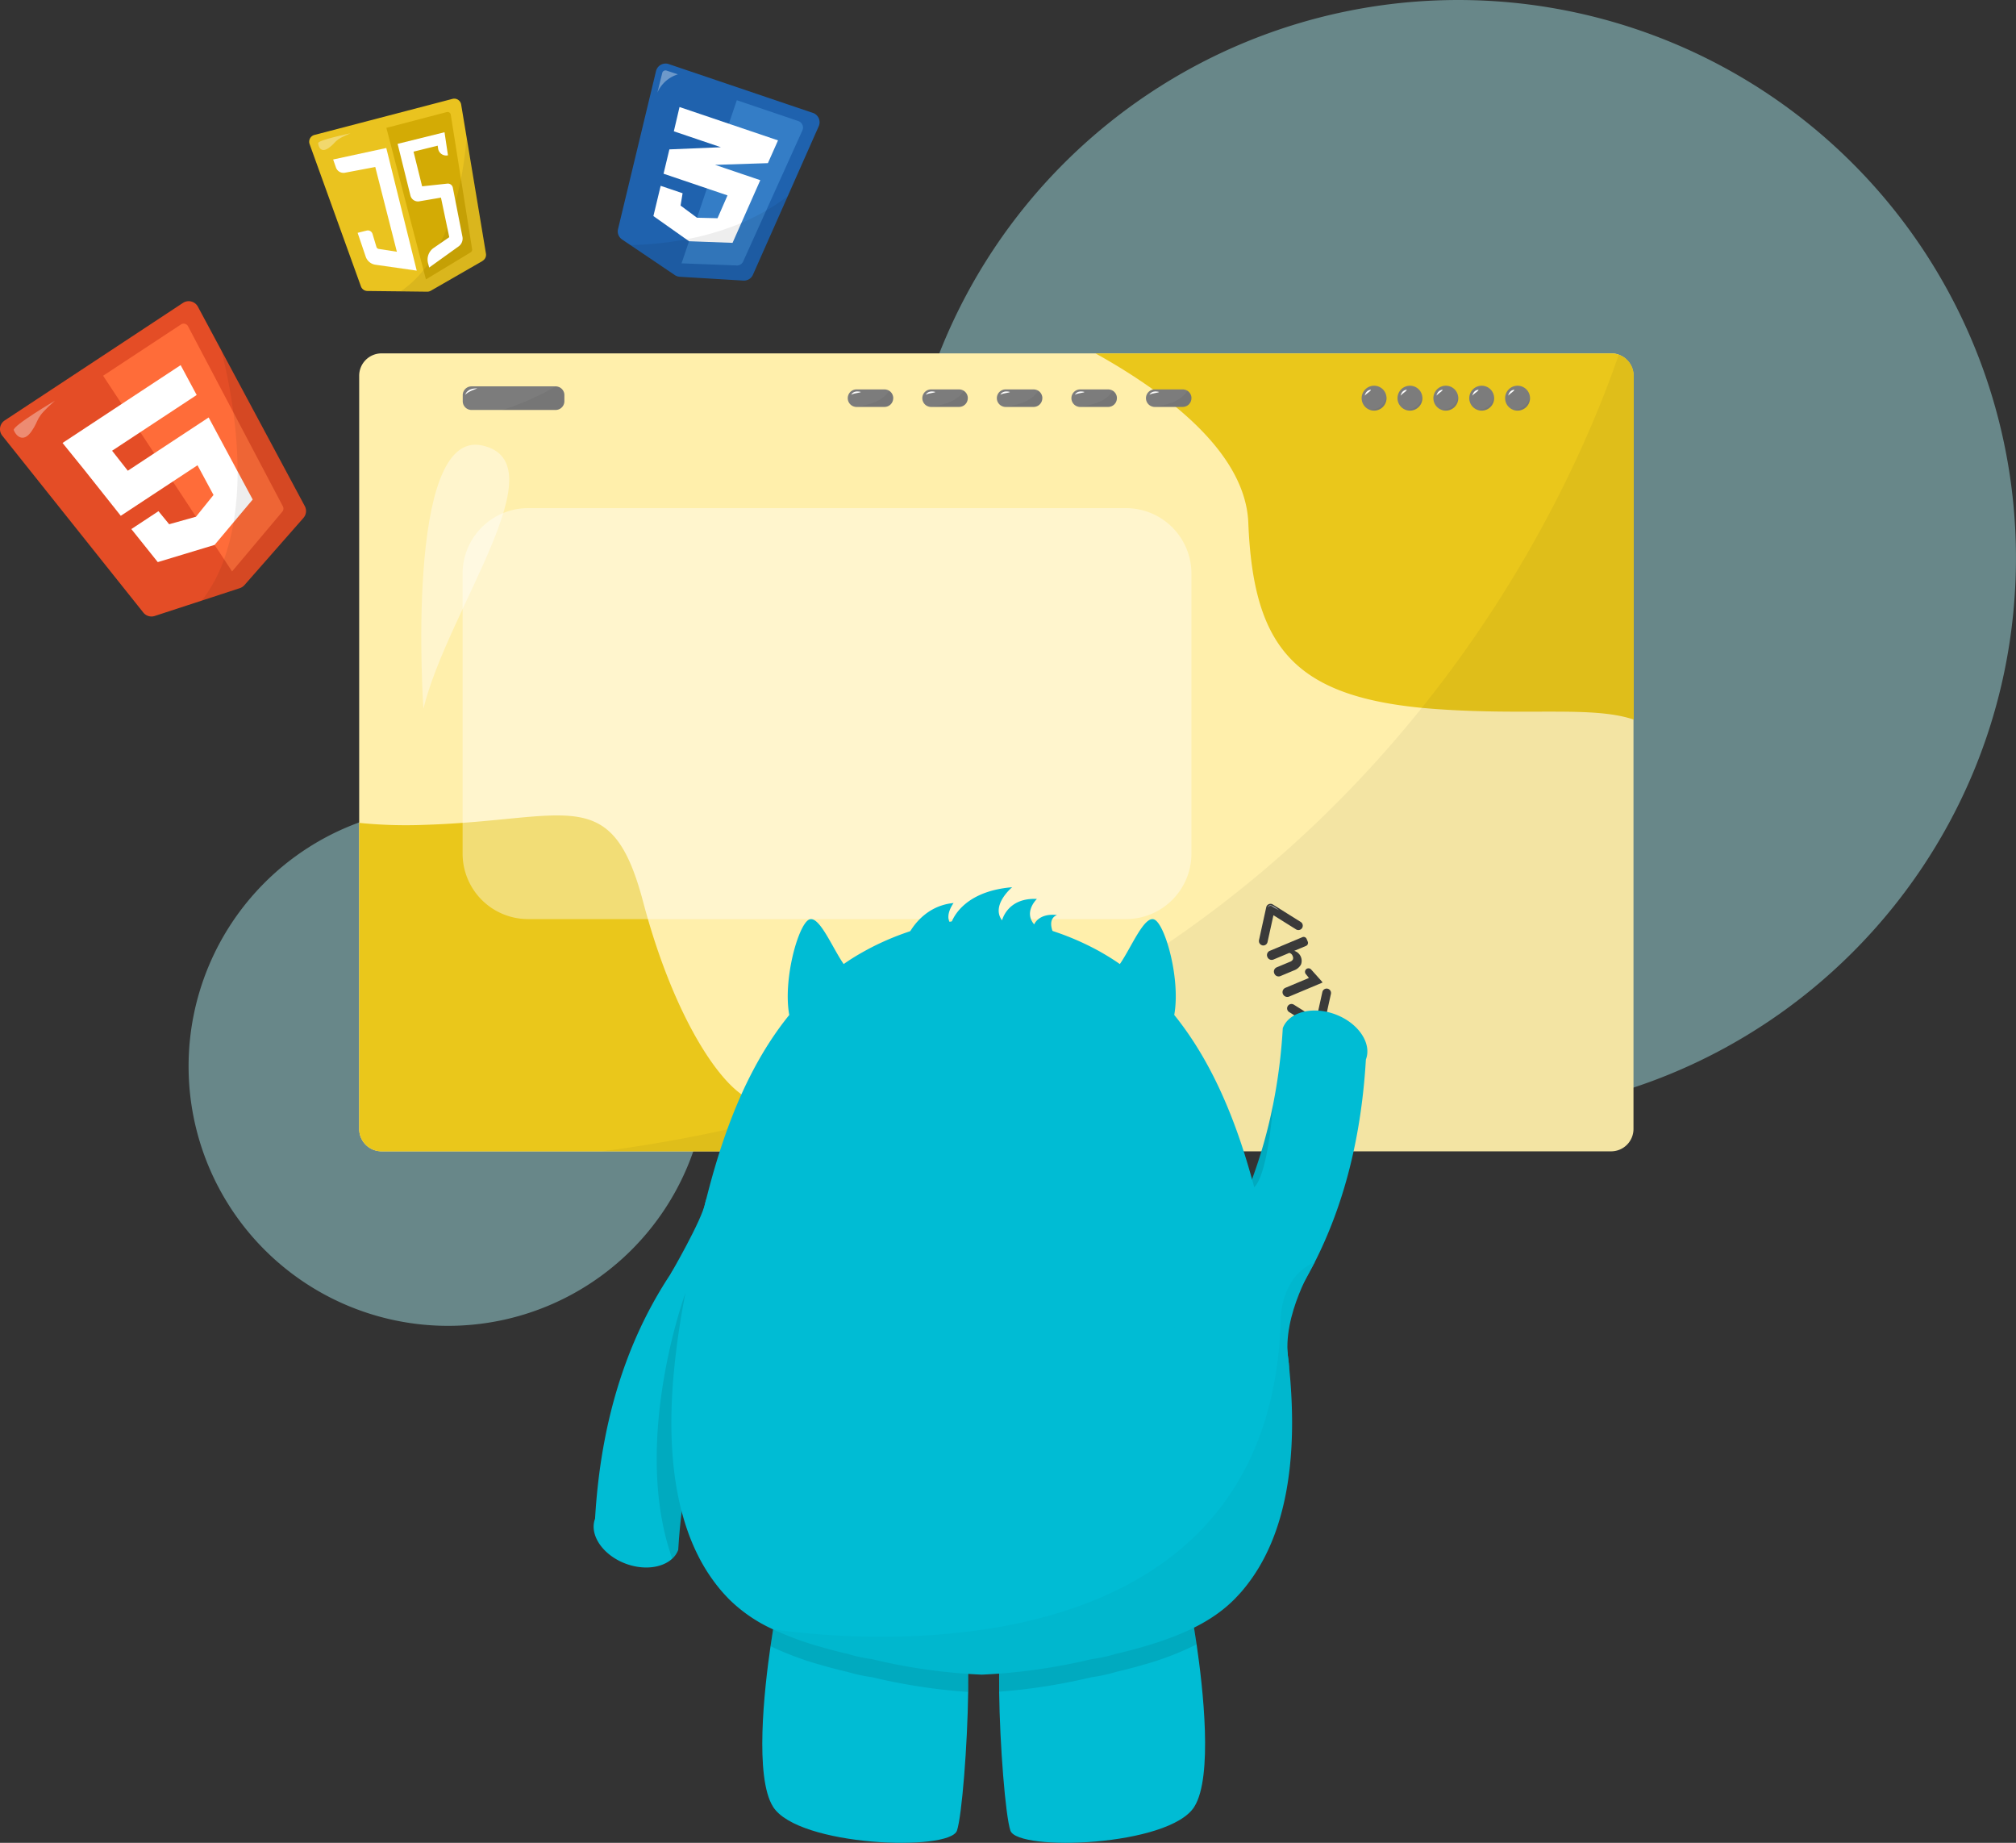 <?xml version="1.0" encoding="UTF-8"?>
<svg xmlns="http://www.w3.org/2000/svg" xmlns:xlink="http://www.w3.org/1999/xlink" width="665.918" height="608.593" viewBox="0 0 665.918 608.593">
  <rect x="0" y="0" width="665.918" height="608.593" fill="#333333" stroke="none"/>
  <defs>
    <clipPath id="clip-path">
      <rect id="Rectangle_3" data-name="Rectangle 3" width="665.918" height="608.593" transform="translate(0.667 0.771)" fill="#fff"></rect>
    </clipPath>
  </defs>
  <g id="Group_18" data-name="Group 18" transform="translate(-2131.708 -1192.946)">
    <g id="Group_17" data-name="Group 17">
      <g id="Group_16" data-name="Group 16">
        <g id="Group_15" data-name="Group 15">
          <g id="Group_14" data-name="Group 14">
            <g id="Group_13" data-name="Group 13">
              <g id="Web_Development" data-name="Web Development" transform="translate(2131.041 1192.176)" clip-path="url(#clip-path)">
                <path id="Path_415" data-name="Path 415" d="M173.541,247.825c-.226,17.55-2.075,41.033-3.707,45.812-2.382,6.963-52.453,5.249-60.74-7.871-6.118-9.693-2.946-38.57-.843-53.029.735-5.126,1.337-8.447,1.337-8.447s60.646-4.673,63.071,5.6c.761,3.213.989,9.972.9,17.951Z" transform="translate(146.931 311.696)" fill="#00bcd4"></path>
                <path id="Path_416" data-name="Path 416" d="M202.588,285.774c-8.286,13.12-58.37,14.832-60.74,7.871-1.633-4.793-3.508-28.341-3.722-45.905-.094-7.953.134-14.661.9-17.86,2.423-10.27,63.069-5.6,63.069-5.6s.55,3.052,1.258,7.847c2.089,14.244,5.451,43.8-.764,53.63Z" transform="translate(192.574 311.688)" fill="#00bcd4"></path>
                <path id="Path_417" data-name="Path 417" d="M308.772,369.228C410.519,369.228,493,286.746,493,185a184.228,184.228,0,1,0-368.456,0C124.544,286.746,207.026,369.228,308.772,369.228Z" transform="translate(173.571 0)" fill="#aef6fc" opacity="0.43"></path>
                <path id="Path_418" data-name="Path 418" d="M112.331,283.166A85.721,85.721,0,1,0,26.61,197.445,85.721,85.721,0,0,0,112.331,283.166Z" transform="translate(36.35 155.462)" fill="#aef6fc" opacity="0.43"></path>
                <path id="Path_419" data-name="Path 419" d="M471,56.763V305.506a7.387,7.387,0,0,1-7.388,7.391H57.468a7.388,7.388,0,0,1-7.39-7.391V56.763a7.388,7.388,0,0,1,7.39-7.39H464a7.01,7.01,0,0,1,2.13.442A7.381,7.381,0,0,1,471,56.763Z" transform="translate(69.232 68.099)" fill="#ffefab"></path>
                <path id="Path_420" data-name="Path 420" d="M329.171,56.755V170.3a.419.419,0,0,0-.094-.027c-13.482-4.512-34.581-1.258-65.1-3.441q-2.471-.181-4.819-.4c-43.122-4.164-55.692-21.193-57.313-61.168-.588-14.405-10.817-27.391-23.925-38.2-.535-.455-1.083-.884-1.633-1.325-1.458-1.178-2.958-2.316-4.471-3.414-.161-.121-.334-.254-.509-.375-.3-.2-.576-.415-.869-.616a196.206,196.206,0,0,0-19.065-11.955H322.049a7.671,7.671,0,0,1,2.154.4,7.375,7.375,0,0,1,4.954,6.975Z" transform="translate(211.155 68.107)" fill="#eac71b"></path>
                <path id="Path_421" data-name="Path 421" d="M244.2,223.854H57.468a7.388,7.388,0,0,1-7.39-7.391V115.372c.2.026.4.041.6.067a153.832,153.832,0,0,0,21.153.588c47.392-1.484,61.57-14.176,72.026,25.371s26.868,63.071,36.562,65.681c3.494.936,11.754,1.15,21.38,2.034C217.062,210.506,235.738,213.572,244.2,223.854Z" transform="translate(69.232 157.142)" fill="#eac71b"></path>
                <path id="Path_422" data-name="Path 422" d="M132.3,57.221a2.882,2.882,0,0,1-2.879,2.892h-9.237a2.649,2.649,0,0,1-.737-.094,2.892,2.892,0,0,1,.737-5.69h9.237a2.992,2.992,0,0,1,1.5.415,2.89,2.89,0,0,1,1.393,2.463Z" transform="translate(163.408 75.044)" fill="#7c7c7c"></path>
                <path id="Path_423" data-name="Path 423" d="M131.041,56.971a2.883,2.883,0,0,1-2.879,2.892h-9.237a2.65,2.65,0,0,1-.737-.094c7.818-.6,10.563-3.682,11.473-5.261a2.89,2.89,0,0,1,1.393,2.463Z" transform="translate(164.665 75.294)" opacity="0.05"></path>
                <path id="Path_424" data-name="Path 424" d="M117.765,55.719s.521-1.352,2.557-1.071S118.488,55.089,117.765,55.719Z" transform="translate(164.072 75.436)" fill="#fff"></path>
                <path id="Path_425" data-name="Path 425" d="M142.557,57.221a2.882,2.882,0,0,1-2.879,2.892h-9.237a2.649,2.649,0,0,1-.737-.094,2.892,2.892,0,0,1,.737-5.69h9.237a2.992,2.992,0,0,1,1.5.415,2.89,2.89,0,0,1,1.393,2.463Z" transform="translate(177.782 75.044)" fill="#7c7c7c"></path>
                <path id="Path_426" data-name="Path 426" d="M141.3,56.971a2.879,2.879,0,0,1-2.879,2.892h-9.237a2.621,2.621,0,0,1-.735-.094c7.818-.6,10.563-3.682,11.473-5.261a2.9,2.9,0,0,1,1.393,2.463Z" transform="translate(179.041 75.294)" opacity="0.05"></path>
                <path id="Path_427" data-name="Path 427" d="M128.024,55.719s.521-1.352,2.557-1.071S128.747,55.089,128.024,55.719Z" transform="translate(178.447 75.436)" fill="#fff"></path>
                <path id="Path_428" data-name="Path 428" d="M152.81,57.221a2.878,2.878,0,0,1-2.877,2.892H140.7a2.649,2.649,0,0,1-.737-.094,2.891,2.891,0,0,1,.737-5.69h9.237a3,3,0,0,1,1.5.415,2.89,2.89,0,0,1,1.393,2.463Z" transform="translate(192.148 75.044)" fill="#7c7c7c"></path>
                <path id="Path_429" data-name="Path 429" d="M151.552,56.971a2.879,2.879,0,0,1-2.877,2.892h-9.237a2.65,2.65,0,0,1-.737-.094c7.818-.6,10.563-3.682,11.473-5.261a2.89,2.89,0,0,1,1.393,2.463Z" transform="translate(193.407 75.294)" opacity="0.05"></path>
                <path id="Path_430" data-name="Path 430" d="M138.277,55.719s.523-1.352,2.557-1.071S139,55.089,138.277,55.719Z" transform="translate(192.813 75.436)" fill="#fff"></path>
                <path id="Path_431" data-name="Path 431" d="M163.069,57.221a2.878,2.878,0,0,1-2.879,2.892h-9.237a2.621,2.621,0,0,1-.735-.094,2.891,2.891,0,0,1,.735-5.69h9.237a3,3,0,0,1,1.5.415,2.89,2.89,0,0,1,1.393,2.463Z" transform="translate(206.523 75.044)" fill="#7c7c7c"></path>
                <path id="Path_432" data-name="Path 432" d="M161.811,56.971a2.879,2.879,0,0,1-2.877,2.892h-9.24a2.632,2.632,0,0,1-.735-.094c7.818-.6,10.563-3.682,11.473-5.261a2.889,2.889,0,0,1,1.393,2.463Z" transform="translate(207.781 75.294)" opacity="0.05"></path>
                <path id="Path_433" data-name="Path 433" d="M148.536,55.719s.521-1.352,2.557-1.071S149.259,55.089,148.536,55.719Z" transform="translate(207.187 75.436)" fill="#fff"></path>
                <path id="Path_434" data-name="Path 434" d="M173.325,57.221a2.882,2.882,0,0,1-2.879,2.892h-9.237a2.65,2.65,0,0,1-.737-.094,2.892,2.892,0,0,1,.737-5.69h9.237a3,3,0,0,1,1.5.415,2.889,2.889,0,0,1,1.393,2.463Z" transform="translate(220.889 75.044)" fill="#7c7c7c"></path>
                <path id="Path_435" data-name="Path 435" d="M172.066,56.971a2.879,2.879,0,0,1-2.879,2.892H159.95a2.65,2.65,0,0,1-.737-.094c7.818-.6,10.563-3.682,11.475-5.261a2.893,2.893,0,0,1,1.39,2.463Z" transform="translate(222.147 75.294)" opacity="0.05"></path>
                <path id="Path_436" data-name="Path 436" d="M158.789,55.719s.523-1.352,2.557-1.071S159.512,55.089,158.789,55.719Z" transform="translate(221.553 75.436)" fill="#fff"></path>
                <path id="Path_437" data-name="Path 437" d="M97.9,56.8v2.008A2.9,2.9,0,0,1,95.008,61.7H67.215a2.9,2.9,0,0,1-2.892-2.892V56.8a2.9,2.9,0,0,1,2.892-2.892H95.008a2.672,2.672,0,0,1,1.031.2h.013A2.873,2.873,0,0,1,97.9,56.8Z" transform="translate(89.192 74.458)" fill="#7c7c7c"></path>
                <path id="Path_438" data-name="Path 438" d="M90.236,56.8V58.8A2.9,2.9,0,0,1,87.344,61.7H69.793a92.9,92.9,0,0,0,17.551-7.778l1.031.2h.013a2.873,2.873,0,0,1,1.847,2.691Z" transform="translate(96.856 74.466)" opacity="0.05"></path>
                <path id="Path_439" data-name="Path 439" d="M64.669,56.328s.415-2.276,4.03-2.129C68.7,54.2,65.459,55.177,64.669,56.328Z" transform="translate(89.676 74.853)" fill="#fff"></path>
                <path id="Path_440" data-name="Path 440" d="M192.094,62.042a4.11,4.11,0,1,0-4.111-4.11A4.109,4.109,0,0,0,192.094,62.042Z" transform="translate(262.458 74.333)" fill="#7c7c7c"></path>
                <path id="Path_441" data-name="Path 441" d="M194.753,55.862a4.111,4.111,0,0,1-4.111,4.11,3.881,3.881,0,0,1-1.633-.348c.161.013.307.027.468.027a5.169,5.169,0,0,0,5.235-4.351,4.223,4.223,0,0,1,.041.576Z" transform="translate(263.896 76.404)" opacity="0.05"></path>
                <path id="Path_442" data-name="Path 442" d="M188.4,56.408s.293-1.714,1.7-1.995S188.4,55.967,188.4,56.408Z" transform="translate(263.037 75.121)" fill="#fff"></path>
                <path id="Path_443" data-name="Path 443" d="M197.028,62.042a4.11,4.11,0,1,0-4.111-4.11A4.11,4.11,0,0,0,197.028,62.042Z" transform="translate(269.371 74.333)" fill="#7c7c7c"></path>
                <path id="Path_444" data-name="Path 444" d="M199.687,55.862a4.111,4.111,0,0,1-4.111,4.11,3.881,3.881,0,0,1-1.633-.348c.161.013.307.027.468.027a5.168,5.168,0,0,0,5.234-4.351,4.218,4.218,0,0,1,.041.576Z" transform="translate(270.809 76.404)" opacity="0.05"></path>
                <path id="Path_445" data-name="Path 445" d="M193.33,56.408s.3-1.714,1.7-1.995S193.33,55.967,193.33,56.408Z" transform="translate(269.95 75.121)" fill="#fff"></path>
                <path id="Path_446" data-name="Path 446" d="M201.963,62.042a4.11,4.11,0,1,0-4.111-4.11A4.109,4.109,0,0,0,201.963,62.042Z" transform="translate(276.286 74.333)" fill="#7c7c7c"></path>
                <path id="Path_447" data-name="Path 447" d="M204.621,55.862a4.109,4.109,0,0,1-4.108,4.11,3.892,3.892,0,0,1-1.635-.348c.161.013.31.027.471.027a5.169,5.169,0,0,0,5.235-4.351,4.219,4.219,0,0,1,.038.576Z" transform="translate(277.722 76.404)" opacity="0.05"></path>
                <path id="Path_448" data-name="Path 448" d="M198.264,56.408s.3-1.714,1.7-1.995S198.264,55.967,198.264,56.408Z" transform="translate(276.863 75.121)" fill="#fff"></path>
                <path id="Path_449" data-name="Path 449" d="M206.9,62.042a4.11,4.11,0,1,0-4.111-4.11A4.109,4.109,0,0,0,206.9,62.042Z" transform="translate(283.199 74.333)" fill="#7c7c7c"></path>
                <path id="Path_450" data-name="Path 450" d="M209.556,55.862a4.111,4.111,0,0,1-4.111,4.11,3.889,3.889,0,0,1-1.633-.348c.161.013.307.027.468.027a5.166,5.166,0,0,0,5.234-4.351,3.866,3.866,0,0,1,.041.576Z" transform="translate(284.637 76.404)" opacity="0.05"></path>
                <path id="Path_451" data-name="Path 451" d="M203.2,56.408s.293-1.714,1.7-1.995S203.2,55.967,203.2,56.408Z" transform="translate(283.778 75.121)" fill="#fff"></path>
                <path id="Path_452" data-name="Path 452" d="M211.831,62.042a4.11,4.11,0,1,0-4.111-4.11A4.111,4.111,0,0,0,211.831,62.042Z" transform="translate(290.113 74.333)" fill="#7c7c7c"></path>
                <path id="Path_453" data-name="Path 453" d="M214.49,55.862a4.111,4.111,0,0,1-4.108,4.11,3.892,3.892,0,0,1-1.635-.348c.161.013.31.027.468.027a5.17,5.17,0,0,0,5.237-4.351,4.212,4.212,0,0,1,.038.576Z" transform="translate(291.55 76.404)" opacity="0.05"></path>
                <path id="Path_454" data-name="Path 454" d="M208.133,56.408s.3-1.714,1.7-1.995S208.133,55.967,208.133,56.408Z" transform="translate(290.691 75.121)" fill="#fff"></path>
                <path id="Path_455" data-name="Path 455" d="M424.346,56.513V170.054a.419.419,0,0,0-.094-.027V305.271a7.389,7.389,0,0,1-7.391,7.391H83.441a480.646,480.646,0,0,0,71.008-14.741c95.494-27.647,158.778-80.513,199.893-131.735C392.322,118.86,411.361,72.94,419.38,49.578a.048.048,0,0,0,.012-.027,7.378,7.378,0,0,1,4.954,6.975Z" transform="translate(115.98 68.349)" opacity="0.05"></path>
                <path id="Path_456" data-name="Path 456" d="M283.423,70.66H85.927A21.621,21.621,0,0,0,64.306,92.281V184.75a21.62,21.62,0,0,0,21.621,21.62h197.5a21.621,21.621,0,0,0,21.622-21.62V92.281A21.622,21.622,0,0,0,283.423,70.66Z" transform="translate(89.168 97.926)" fill="#fff" opacity="0.4"></path>
                <g id="Group_10" data-name="Group 10" transform="translate(255.18 534.91)" opacity="0.1">
                  <path id="Path_457" data-name="Path 457" d="M171.071,229.892c.764,3.215.992,9.974.9,17.953a192.13,192.13,0,0,1-31.784-4.872,53.706,53.706,0,0,1-8.459-1.861h-.161c-.082-.026-.146-.041-.242-.067-2.891-.684-5.648-1.419-8.219-2.168a101.46,101.46,0,0,1-16.441-6.147c.737-5.126,1.34-8.447,1.34-8.447s60.646-4.673,63.069,5.6Z" transform="translate(-106.663 -223.222)"></path>
                  <path id="Path_458" data-name="Path 458" d="M203.354,232.126a99.08,99.08,0,0,1-17.646,6.747q-3.857,1.124-8.219,2.168c-.082.029-.161.041-.243.067h-.161a53.1,53.1,0,0,1-8.459,1.861,193.44,193.44,0,0,1-30.5,4.781c-.094-7.953.134-14.659.9-17.86,2.423-10.267,63.069-5.6,63.069-5.6s.55,3.054,1.261,7.847Z" transform="translate(-62.606 -223.206)"></path>
                </g>
                <path id="Path_459" data-name="Path 459" d="M174.983,138.785a1.439,1.439,0,0,1-1.018-.857,1.479,1.479,0,0,1-.082-.869l1.916-8.716.468-2.13a1.4,1.4,0,0,1,.857-1.016,1.415,1.415,0,0,1,1.325.106l9.211,5.77a1.448,1.448,0,0,1-1.542,2.452l-7.47-4.673-1.887,8.553-.067.3a1.448,1.448,0,0,1-1.726,1.1Z" transform="translate(242.658 174.175)" fill="#3a3a3a"></path>
                <path id="Path_460" data-name="Path 460" d="M192.119,137.631a1.477,1.477,0,0,1,.082.869l-2.4,10.858a1.431,1.431,0,0,1-.857,1.016,1.446,1.446,0,0,1-1.325-.106l-9.211-5.77a1.447,1.447,0,1,1,1.539-2.452l7.47,4.673,1.955-8.848a1.444,1.444,0,0,1,2.745-.24Z" transform="translate(248.093 190.511)" fill="#3a3a3a"></path>
                <path id="Path_461" data-name="Path 461" d="M183.952,134.227a3.44,3.44,0,0,1,2.223,4.565,4.4,4.4,0,0,1-2.344,1.916l-4.445,1.861a1.51,1.51,0,0,1-1.981-.816l-.041-.094a1.513,1.513,0,0,1,.816-1.983l4.377-1.832a1.71,1.71,0,0,0,.951-.752,1.407,1.407,0,0,0-.079-1.165,1.5,1.5,0,0,0-1.1-1.016l-5.234,2.195a1.511,1.511,0,0,1-1.981-.816l-.038-.082a1.509,1.509,0,0,1,.816-1.981l10.762-4.512a1.068,1.068,0,0,1,1.393.562l.389.924a1.068,1.068,0,0,1-.562,1.393l-3.9,1.633Z" transform="translate(244.211 180.553)" fill="#3a3a3a"></path>
                <path id="Path_462" data-name="Path 462" d="M177.222,142.433a1.557,1.557,0,0,1,.843-2.048l7.765-3.254-1.045-1.285a1.166,1.166,0,0,1,.454-1.808,1.179,1.179,0,0,1,1.313.3l3.628,4.056.106.269-11,4.617a1.558,1.558,0,0,1-2.048-.843Z" transform="translate(247.207 186.605)" fill="#3a3a3a"></path>
                <g id="Group_11" data-name="Group 11" transform="translate(416.51 302.517)" opacity="0.05">
                  <path id="Path_463" data-name="Path 463" d="M174.983,136.881a1.439,1.439,0,0,1-1.018-.857,1.479,1.479,0,0,1-.082-.869l1.916-8.716a18.35,18.35,0,0,0,.963,9.036l-.067.3a1.45,1.45,0,0,1-1.726,1.1Z" transform="translate(-173.852 -126.438)" fill="#3a3a3a"></path>
                </g>
                <g id="Group_12" data-name="Group 12" transform="translate(419.368 299.719)" opacity="0.6">
                  <path id="Path_464" data-name="Path 464" d="M178.872,126.868l-2.411-1.434a.894.894,0,0,0-1.285.442l-.134.348" transform="translate(-175.042 -125.221)" fill="#3a3a3a"></path>
                  <path id="Path_465" data-name="Path 465" d="M178.872,126.918a19.742,19.742,0,0,1-2.1-1.083.983.983,0,0,0-1.726.442C175.5,123.974,177.839,126.263,178.872,126.918Z" transform="translate(-175.042 -125.273)" fill="#fff"></path>
                </g>
                <path id="Path_466" data-name="Path 466" d="M282.039,348.445c-.778.951-1.606,1.861-2.478,2.759-.067.079-.134.147-.2.226a.113.113,0,0,0-.055.055c-6.13,6.253-14.7,11.432-30.43,16q-3.857,1.124-8.219,2.168c-.082.026-.161.041-.243.067h-.161a53.7,53.7,0,0,1-8.459,1.861,191.679,191.679,0,0,1-36.255,5.114,190.385,190.385,0,0,1-36.255-5.114,53.7,53.7,0,0,1-8.459-1.861h-.161c-.082-.026-.149-.041-.242-.067-2.891-.684-5.648-1.419-8.219-2.168a102.688,102.688,0,0,1-15.569-5.732,50,50,0,0,1-14.861-10.267c-.026-.026-.041-.041-.053-.055-.067-.079-.134-.146-.2-.226-.872-.9-1.7-1.822-2.477-2.759A57.926,57.926,0,0,1,102.2,338.1a68.172,68.172,0,0,1-3.856-8.968c-5.462-15.557-6.038-33.47-4.712-49.869.054-.6.094-1.193.161-1.782a263.891,263.891,0,0,1,3.9-26.854v-.029c.95-4.939,1.9-9.29,2.678-12.851.348-1.621.723-3.306,1.1-5.033v-.029c4.793-21.634,12.275-51.382,30.483-73.845-2.1-11.634,2.879-29.426,6.413-31.436a1.576,1.576,0,0,1,.8-.214c3.227,0,7.256,9.828,10.764,14.834,1.755-1.232,3.575-2.384,5.477-3.482.963-.547,2.315-1.311,3.988-2.168,7.2-3.654,20.537-9.17,36.147-9.1,15.61-.067,28.943,5.448,36.147,9.1,1.688.857,3.04,1.606,3.988,2.168,1.9,1.1,3.71,2.25,5.477,3.482,3.8-5.436,8.207-16.52,11.554-14.621,3.546,2.01,8.526,19.788,6.411,31.421,9.6,11.876,16.213,25.745,21.046,39.4,2.1,5.943,3.842,11.835,5.369,17.5,2.115,7.967,3.763,15.478,5.182,22.009,1.2,5.53,2.824,12.973,4.228,21.541.939,5.65,1.782,11.794,2.344,18.182.053.588.108,1.191.161,1.782,1.914,23.829-.161,50.844-15.408,69.2Z" transform="translate(129.417 177.124)" fill="#00bcd4"></path>
                <path id="Path_467" data-name="Path 467" d="M225.569,155.893c-2.142,36.454-12.892,68.543-35.463,94.677-1.393,3.707-5.6,5.837-10.563,5.837a19.384,19.384,0,0,1-6.814-1.273c-7.552-2.824-12.1-9.518-10.094-14.861a162.052,162.052,0,0,0,25.33-44.808,163.466,163.466,0,0,0,6.947-24.674,181.329,181.329,0,0,0,3.2-25.2c2.007-5.343,9.814-7.4,17.377-4.565s12.09,9.518,10.094,14.861Z" transform="translate(226.277 194.74)" fill="#00bcd4"></path>
                <path id="Path_468" data-name="Path 468" d="M145.736,183.912a162.058,162.058,0,0,0-34.311,82.107c-.121.963-.241,1.914-.348,2.879q-.522,4.8-.8,9.691a7.5,7.5,0,0,1-1.981,2.92c-3.307,3.066-9.425,3.883-15.4,1.647C85.345,280.33,80.806,273.636,82.8,268.3c2.142-36.454,12.906-68.546,35.477-94.677,1.392-3.71,5.6-5.837,10.562-5.837a19.315,19.315,0,0,1,6.8,1.27C143.193,171.877,147.731,178.572,145.736,183.912Z" transform="translate(114.424 234.007)" fill="#00bcd4"></path>
                <path id="Path_469" data-name="Path 469" d="M125.74,138.688s4.284-9.679,15.048-10.668c0,0-3.186,4.19-.884,6.947,0,0,2.677-10.709,20.227-12.169,0,0-7.122,5.931-3.333,10.952,0,0,1.726-7.564,11.514-7.083,0,0-4.5,4.245-.9,8.409,0,0,1.407-3.8,7.564-3.093,0,0-3.787.963-.828,6.882a2.32,2.32,0,0,1-1.808,2.917c-6.574,1.044-29.8,2.437-41.329,2-7.309-.281-5.287-5.088-5.287-5.088Z" transform="translate(174.867 170.977)" fill="#00bcd4"></path>
                <path id="Path_470" data-name="Path 470" d="M59.324,149.118S52.938,56.555,78.7,62.179,67.29,116.493,59.324,149.118Z" transform="translate(81.205 85.697)" fill="#fff" opacity="0.4"></path>
                <path id="Path_471" data-name="Path 471" d="M100.9,113.771,81.4,135.967a3.543,3.543,0,0,1-1.526,1l-12.531,4.1-15.57,5.087a3.45,3.45,0,0,1-3.762-1.124L1.417,86.607a3.446,3.446,0,0,1,.79-5.02L61.1,42.762a3.455,3.455,0,0,1,4.94,1.258l7.725,14.405,27.579,51.449a3.425,3.425,0,0,1-.455,3.9Z" transform="translate(-0.001 58.042)" fill="#e44d26"></path>
                <path id="Path_472" data-name="Path 472" d="M14.864,62.508l42.587,64.609L74.038,107.4a1.6,1.6,0,0,0,.187-1.794L42.9,46.148a1.619,1.619,0,0,0-2.316-.6L14.851,62.495Z" transform="translate(19.874 62.367)" fill="#ff6c39"></path>
                <path id="Path_473" data-name="Path 473" d="M48.282,50.99,9.27,76.694l7.055,8.715,12.183,15.342L53.851,84.057l5.288,9.813-5.783,7.176-8.863,2.49-3.534-4.311L32,105.13l8.729,10.911,18.756-5.676,12.6-14.994-14.552-27.1-26.7,17.591-5.194-6.6,27.94-18.408Z" transform="translate(12.054 70.364)" fill="#fff"></path>
                <path id="Path_474" data-name="Path 474" d="M62,104.3,42.49,126.5a3.541,3.541,0,0,1-1.526,1l-12.531,4.1a49.377,49.377,0,0,0,7.336-13.615,71.214,71.214,0,0,0,3.159-12.25,101.117,101.117,0,0,0,1.312-16.788,145.573,145.573,0,0,0-1.392-19.492,180.091,180.091,0,0,0-3.99-20.5L62.438,100.4a3.425,3.425,0,0,1-.455,3.9Z" transform="translate(38.905 67.513)" opacity="0.07"></path>
                <path id="Path_475" data-name="Path 475" d="M16.158,55.885S2.1,64.172,2.569,65.591s2.905,4.632,5.837.428S9.156,62.043,16.158,55.885Z" transform="translate(2.65 77.223)" fill="#fff" opacity="0.35"></path>
                <path id="Path_476" data-name="Path 476" d="M150.111,25.806a3.251,3.251,0,0,1,1.928,4.391L141.825,53.251l-11.528,26a3.244,3.244,0,0,1-3.172,1.928l-20.993-1.258a3.345,3.345,0,0,1-1.62-.549l-14.7-9.92-2.731-1.834a3.248,3.248,0,0,1-1.339-3.454L98.287,12a3.245,3.245,0,0,1,4.2-2.316L150.123,25.82Z" transform="translate(119.074 12.249)" fill="#1f62ae"></path>
                <path id="Path_477" data-name="Path 477" d="M112.685,14.554,94.425,68.426l18.248.7a2.211,2.211,0,0,0,2.089-1.285l19.572-43.3a2.277,2.277,0,0,0-1.352-3.106l-20.309-6.881Z" transform="translate(131.37 19.312)" fill="#347dc6"></path>
                <path id="Path_478" data-name="Path 478" d="M131.709,26.508,99.178,15.49,97.3,23.51l15.543,5.261-17.016.71L93.9,37.513l21.126,7.162-3.293,7.537-6.788-.161-5.422-4.016.669-4.07-7.243-2.45-2.4,9.987,11.768,8.314,14.379.535,9.158-20.7-14.942-5.061,17.458-.562Z" transform="translate(125.948 20.624)" fill="#fff"></path>
                <path id="Path_479" data-name="Path 479" d="M91.1,17.766l1.606-6.48a1.1,1.1,0,0,1,1.406-.777l3.776,1.245A10.85,10.85,0,0,0,91.1,17.766Z" transform="translate(126.713 13.569)" fill="#fff" opacity="0.35"></path>
                <path id="Path_480" data-name="Path 480" d="M139.4,27.729l-11.528,26a3.244,3.244,0,0,1-3.172,1.928L103.7,54.4a3.346,3.346,0,0,1-1.62-.549l-14.7-9.92a113.831,113.831,0,0,0,18.462-1.9c.415-.08.83-.161,1.232-.241a88.878,88.878,0,0,0,16.99-5.168,73.91,73.91,0,0,0,8.178-4.083,64.38,64.38,0,0,0,7.136-4.793Z" transform="translate(121.503 37.772)" opacity="0.07"></path>
                <path id="Path_481" data-name="Path 481" d="M100.489,67.922,83.367,77.776a2.415,2.415,0,0,1-1.178.308l-8.809-.107-10.951-.121a2.291,2.291,0,0,1-2.142-1.526L43.337,29.339a2.317,2.317,0,0,1,1.58-3.012L90.542,14.412a2.307,2.307,0,0,1,2.852,1.847l1.794,10.777,6.4,38.49a2.3,2.3,0,0,1-1.124,2.37Z" transform="translate(59.598 19.012)" fill="#eac31f"></path>
                <path id="Path_482" data-name="Path 482" d="M53.818,21.416,66.885,71.459l14.74-8.916a1.086,1.086,0,0,0,.509-1.1L75.091,17.078a1.075,1.075,0,0,0-1.339-.87L53.832,21.416Z" transform="translate(74.473 21.58)" fill="#d3ab05"></path>
                <path id="Path_483" data-name="Path 483" d="M82.88,60.513,65.757,70.367a2.416,2.416,0,0,1-1.178.308l-8.809-.107a33.194,33.194,0,0,0,7.578-7.042,47.068,47.068,0,0,0,4.632-7.082,67.613,67.613,0,0,0,4.431-10.349,99.383,99.383,0,0,0,3.307-12.638,123.371,123.371,0,0,0,1.888-13.83L84,58.117a2.3,2.3,0,0,1-1.124,2.37Z" transform="translate(77.208 26.421)" opacity="0.07"></path>
                <path id="Path_484" data-name="Path 484" d="M55.118,19.1S44.435,21.326,44.435,22.33s.844,3.561,3.6,1.526S49.361,21.5,55.118,19.1Z" transform="translate(61.326 25.687)" fill="#fff" opacity="0.35"></path>
                <path id="Path_485" data-name="Path 485" d="M46.513,24.929l.911,2.6a2.633,2.633,0,0,0,2.945,1.767l10.054-1.9,7.136,27.994-5.824-.91a.985.985,0,0,1-.937-.723l-1.272-4.231a1.617,1.617,0,0,0-1.915-1.138l-3.012.75,2.651,7.832a4,4,0,0,0,3.186,2.7l13.682,1.955-10.054-40.5-17.578,3.8Z" transform="translate(64.2 28.522)" fill="#fff"></path>
                <path id="Path_486" data-name="Path 486" d="M55.376,22.827l4.217,17a2.56,2.56,0,0,0,2.865,1.955l7.229-1.232,2.745,13.066-5.208,3.588a4.658,4.658,0,0,0-1.807,4.98l.375,1.459,9.746-7a3.189,3.189,0,0,0,1.232-3.226L73.611,37.3a1.675,1.675,0,0,0-1.874-1.366l-8.274.884L60.624,25.371,68.6,23.389l.134.9A2.7,2.7,0,0,0,72,26.576l-1.138-7.618L55.363,22.8Z" transform="translate(76.638 25.483)" fill="#fff"></path>
                <path id="Path_487" data-name="Path 487" d="M99.269,250.9c-.121.963-.241,1.914-.348,2.879q-.522,4.8-.8,9.691a7.5,7.5,0,0,1-1.981,2.92c-13.549-38.169,3.976-86.713,4.378-87.81a263.358,263.358,0,0,0-3.9,26.854c-.054.591-.107,1.193-.161,1.782-1.151,14.258-.87,29.654,2.812,43.658Z" transform="translate(126.579 249.131)" opacity="0.1"></path>
                <path id="Path_488" data-name="Path 488" d="M92.9,191.032s10.375-17.793,11.5-23.589,7.136,2.048,7.136,2.048,1.606,7.552-.5,11.125-6.921,7.136-9.585,7.833S92.9,191.02,92.9,191.02Z" transform="translate(129.229 230.541)" fill="#00bcd4"></path>
                <path id="Path_489" data-name="Path 489" d="M185.72,209.7c1.057,12.277-14.191-1.3-13.24-4.954.977-3.775,2.8-16.921,5.182-21.272s10.63-9.237,11.192-10.215,5.407,2.917,5.407,2.917-11.016,17.485-8.7,32.13c.082.5.134.965.175,1.393Z" transform="translate(240.676 241.461)" fill="#00bcd4"></path>
                <path id="Path_490" data-name="Path 490" d="M277.7,211.311c-.106-1.15-.214-2.3-.334-3.426h.026c-.026-.415-.094-.884-.175-1.381-.026-.158-.038-.307-.065-.468-.055-.427-.094-.869-.149-1.3-1.232-14.244,8.9-30.348,8.9-30.348-11.139,4.55-11.18,18.354-11.18,18.354q-.18,6.706-.9,12.851c-13.4,115.671-164.923,90.007-166.81,90.019a103.667,103.667,0,0,0,15.569,5.732c2.569.749,5.328,1.472,8.219,2.168.094.026.161.041.243.067h.161a54.06,54.06,0,0,0,8.459,1.861,191.542,191.542,0,0,0,36.255,5.114,190.527,190.527,0,0,0,36.253-5.114,53.7,53.7,0,0,0,8.462-1.861h.161c.082-.026.161-.041.24-.067,2.905-.684,5.65-1.419,8.222-2.168,15.73-4.567,24.3-9.746,30.43-16l.053-.053c.067-.082.134-.149.2-.228.869-.9,1.7-1.822,2.476-2.759,15.25-18.354,17.324-45.37,15.411-69.2-.041-.6-.094-1.191-.161-1.779Z" transform="translate(149.018 243.264)" opacity="0.03"></path>
                <path id="Path_491" data-name="Path 491" d="M179.855,152.688c-2.034,24.833-6.238,27.284-6.238,27.284-.228-.872-.468-1.741-.711-2.612A163.247,163.247,0,0,0,179.855,152.688Z" transform="translate(241.333 212.859)" opacity="0.1"></path>
              </g>
            </g>
          </g>
        </g>
      </g>
    </g>
  </g>
</svg>
